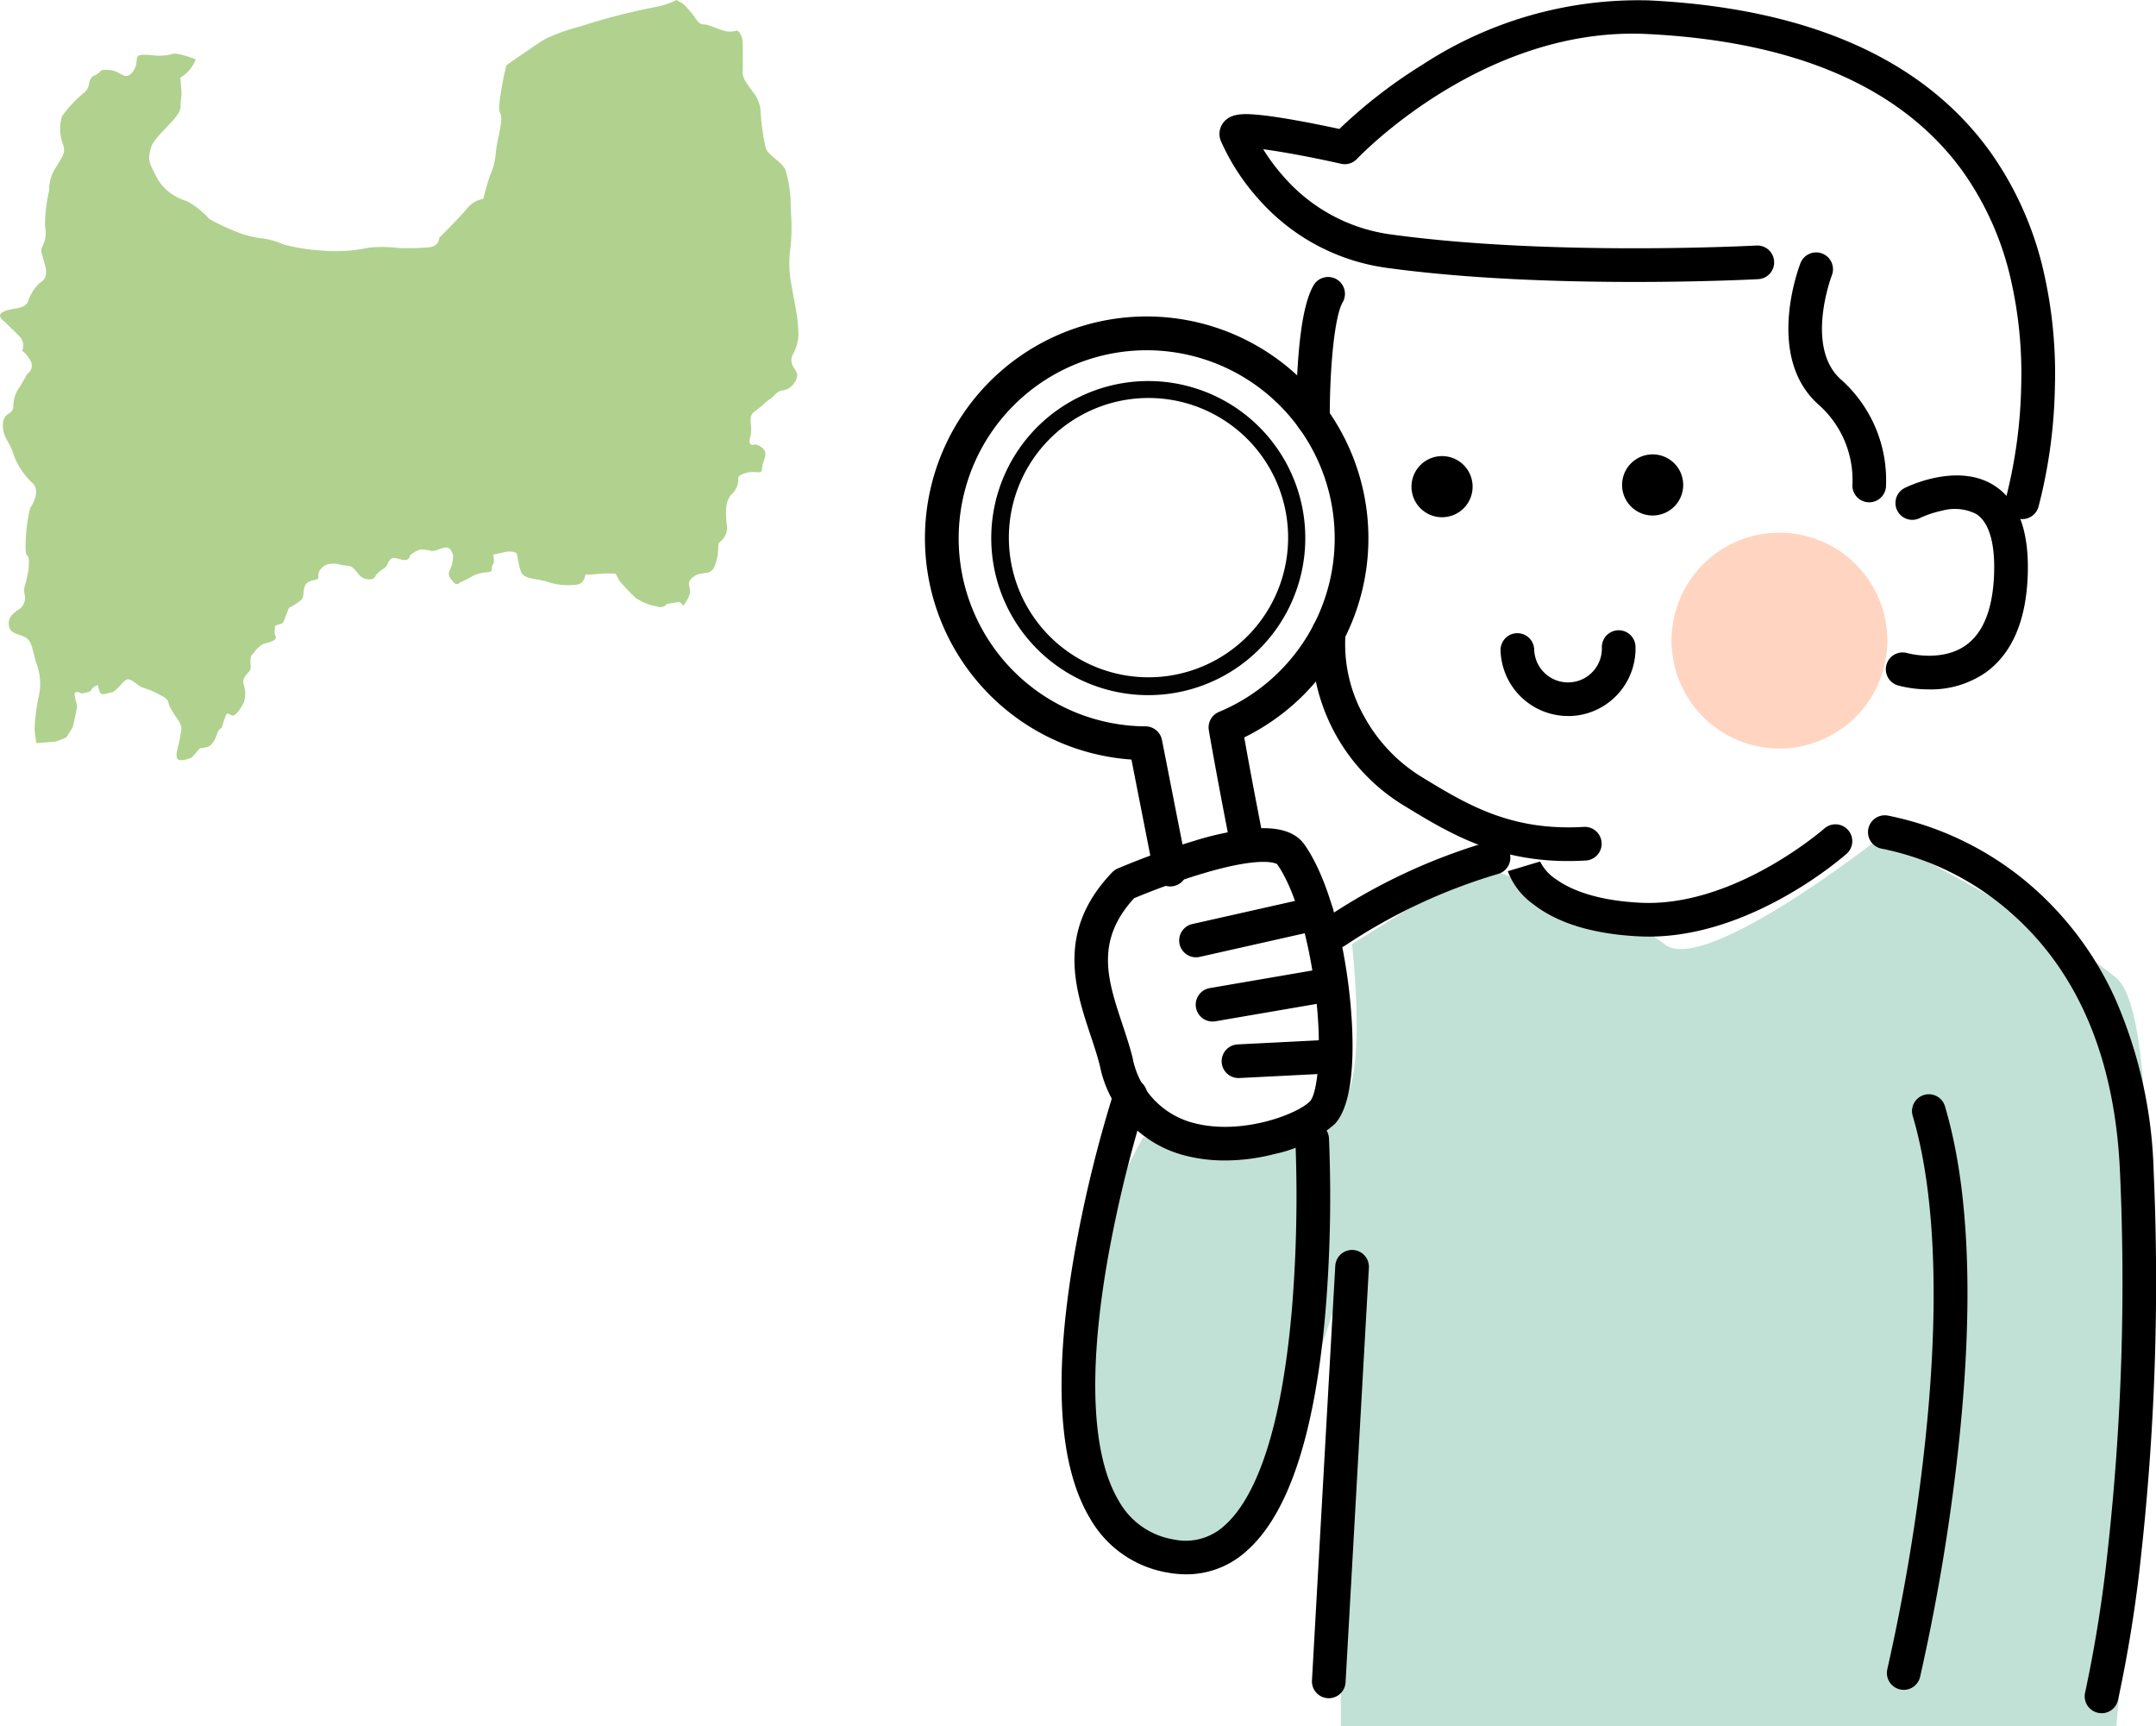 <svg xmlns="http://www.w3.org/2000/svg" xmlns:xlink="http://www.w3.org/1999/xlink" width="174.887" height="140" viewBox="0 0 174.887 140"><defs><clipPath id="a"><rect width="86.644" height="72.104" fill="none"/></clipPath><clipPath id="b"><rect width="99.864" height="138.939" fill="none"/></clipPath><clipPath id="c"><rect width="64.778" height="61.655" fill="none"/></clipPath></defs><g transform="translate(-415.889 -3296.054)"><g transform="translate(490.912 3296.058)"><g transform="translate(12.48 67.892)" clip-path="url(#a)"><path d="M407.835,523.377s-5.978,9.814-5.181,19.322,1.2,11.349,5.978,13.738,10.362-6.139,10.362-6.139l4.844-14.641v35.51h62.906s5.579-56.088,0-60.688-19.13-11.415-19.13-11.415-14.347,11.319-17.535,8.669-15.144-6.352-15.144-6.352l-10.189,6.352s.964,8.275-.172,11.681c-3.188,9.555-16.739,3.964-16.739,3.964" transform="translate(-402.581 -499.063)" fill="#c1e1d6"/></g><g transform="translate(0 -0.004)" clip-path="url(#b)"><path d="M811.435,969.53a1.367,1.367,0,0,1-1.329-1.684,162.439,162.439,0,0,0,2.84-16.44c1.445-12,1.174-21.824-.783-28.424a1.365,1.365,0,1,1,2.618-.776c2.094,7.06,2.387,17.005.872,29.559a165.291,165.291,0,0,1-2.892,16.72,1.366,1.366,0,0,1-1.326,1.047" transform="translate(-732.034 -832.484)"/><path d="M813.093,759.155a1.366,1.366,0,0,1-1.329-1.682,110.093,110.093,0,0,0,1.827-11.482,197.848,197.848,0,0,0,1-30.7c-.386-8.964-3.242-15.936-8.489-20.722a22.524,22.524,0,0,0-10.822-5.522,1.365,1.365,0,1,1,.471-2.69,25.379,25.379,0,0,1,12.191,6.194,26.675,26.675,0,0,1,6.278,8.7,37.287,37.287,0,0,1,3.1,13.92,202.787,202.787,0,0,1-1.02,31.2,110.074,110.074,0,0,1-1.876,11.741,1.366,1.366,0,0,1-1.327,1.049" transform="translate(-717.647 -620.216)"/><path d="M332.913,716.682a1.365,1.365,0,0,1-.775-2.491,47.544,47.544,0,0,1,13.247-6.2,1.365,1.365,0,0,1,.7,2.639,45.59,45.59,0,0,0-12.4,5.81,1.36,1.36,0,0,1-.772.24" transform="translate(-299.608 -639.748)"/><path d="M502.284,703.081q-.387,0-.776-.018c-3.7-.179-6.589-1.051-8.572-2.592a5.8,5.8,0,0,1-2.088-2.693l2.615-.785s0-.013-.012-.036a3.675,3.675,0,0,0,1.361,1.508c1.06.754,3.105,1.692,6.827,1.872,7.575.364,14.809-5.953,14.881-6.017a1.365,1.365,0,0,1,1.812,2.043c-.318.282-7.668,6.72-16.049,6.72" transform="translate(-443.564 -627.123)"/><path d="M327.289,1088.642l-.078,0a1.365,1.365,0,0,1-1.286-1.44l1.891-33.625a1.365,1.365,0,1,1,2.726.153l-1.891,33.625a1.366,1.366,0,0,1-1.362,1.289" transform="translate(-294.526 -950.917)"/><path d="M646.221,457.223a8.753,8.753,0,1,1-8.728-8.777,8.753,8.753,0,0,1,8.728,8.777" transform="translate(-568.151 -405.246)" fill="#ffd5c2"/><path d="M346.317,537.991c-5.971,0-9.758-2.316-13.43-4.561a15.55,15.55,0,0,1-7.356-14.109,1.365,1.365,0,0,1,2.722.222,11.938,11.938,0,0,0,1.551,6.794,13.155,13.155,0,0,0,4.508,4.763c3.762,2.3,7.315,4.473,13.271,4.122a1.365,1.365,0,0,1,.161,2.726q-.733.043-1.426.043" transform="translate(-294.131 -468.16)"/><path d="M812.681,417.585a9.662,9.662,0,0,1-2.524-.321,1.365,1.365,0,0,1,.773-2.619c.022.006,2.79.774,4.767-.658,1.391-1.007,2.152-2.926,2.26-5.7.069-1.775-.125-4.07-1.444-4.924a3.848,3.848,0,0,0-2.77-.272,8.391,8.391,0,0,0-1.807.6,1.365,1.365,0,0,1-1.224-2.441c.173-.087,4.279-2.115,7.274-.188,1.933,1.244,2.841,3.71,2.7,7.33-.143,3.672-1.291,6.305-3.411,7.826a7.814,7.814,0,0,1-4.594,1.369" transform="translate(-731.229 -361.676)"/><path d="M490.212,537.505a5.482,5.482,0,0,1-5.471-5.317,1.365,1.365,0,0,1,1.325-1.4h.04a1.365,1.365,0,0,1,1.364,1.326,2.745,2.745,0,0,0,5.488-.159,1.365,1.365,0,1,1,2.729-.079,5.476,5.476,0,0,1-5.315,5.632l-.161,0" transform="translate(-438.044 -479.436)"/><path d="M733.68,232.778a1.367,1.367,0,0,1-1.359-1.515,8.161,8.161,0,0,0-2.791-6.443c-4.308-3.893-1.547-11.135-1.427-11.441a1.365,1.365,0,0,1,2.544.992c-.032.083-2.188,5.8.714,8.423a10.908,10.908,0,0,1,3.674,8.767,1.366,1.366,0,0,1-1.355,1.216" transform="translate(-657.078 -192.039)"/><path d="M313.2,42.094a1.367,1.367,0,0,1-1.312-1.747,39.689,39.689,0,0,0,1.229-9.143,34.3,34.3,0,0,0-.844-8.551,24.472,24.472,0,0,0-3.841-8.677c-4.9-6.853-13.532-10.628-25.671-11.222-13.318-.65-23.417,10.016-23.518,10.124a1.366,1.366,0,0,1-1.3.4c-2.169-.492-4.676-.966-6.315-1.18a16.156,16.156,0,0,0,1.7,2.269,14,14,0,0,0,8.708,4.649c12.976,1.776,29.432.9,29.6.893a1.365,1.365,0,0,1,.15,2.727c-.167.009-16.878.9-30.116-.914a16.882,16.882,0,0,1-10.445-5.614,17.676,17.676,0,0,1-2.971-4.55,1.5,1.5,0,0,1,.108-1.572c.58-.813,1.664-.787,2.818-.682.788.071,1.834.223,3.109.451,1.38.247,2.719.526,3.517.7a40.742,40.742,0,0,1,6.722-5.2A32.041,32.041,0,0,1,282.9.027c13.024.637,22.368,4.8,27.771,12.378a27.21,27.21,0,0,1,4.279,9.681,37.107,37.107,0,0,1,.9,9.261,41.587,41.587,0,0,1-1.335,9.763,1.366,1.366,0,0,1-1.31.984m-62.55-31.843v0" transform="translate(-224.186 0.004)"/><path d="M414.709,386.39a2.479,2.479,0,1,1-2.55-2.406,2.479,2.479,0,0,1,2.55,2.406" transform="translate(-370.28 -346.993)"/><path d="M592.053,384.941a2.479,2.479,0,1,1-2.55-2.406,2.479,2.479,0,0,1,2.55,2.406" transform="translate(-530.541 -345.684)"/><path d="M138.2,724.2a12.726,12.726,0,0,1-3.134-.372,9.4,9.4,0,0,1-7.013-7.317c-.2-.794-.47-1.606-.756-2.465-1.251-3.764-2.808-8.449,1.755-13.211a1.364,1.364,0,0,1,.444-.309,61.7,61.7,0,0,1,6.211-2.244,24.2,24.2,0,0,1,4.84-1c2.038-.153,3.382.276,4.111,1.311,1.706,2.424,3.067,6.932,3.64,12.059.279,2.5.723,8.53-1.183,10.587a10.66,10.66,0,0,1-4.912,2.446,16.257,16.257,0,0,1-4,.516m-7.365-21.276c-3.2,3.493-2.153,6.634-.947,10.26.289.868.587,1.767.812,2.658a6.754,6.754,0,0,0,5.041,5.34c3.877.989,8.411-.764,9.37-1.8.509-.55,1.011-3.609.473-8.428-.516-4.615-1.723-8.744-3.153-10.781-.063-.045-1.151-.722-6.182.8-2.412.728-4.67,1.644-5.414,1.955" transform="translate(-113.86 -630.087)"/><path d="M215.674,759.649a1.365,1.365,0,0,1-.3-2.7l9.773-2.2a1.365,1.365,0,0,1,.6,2.664l-9.773,2.2a1.362,1.362,0,0,1-.3.034" transform="translate(-193.665 -682.012)"/><path d="M229.5,820.259a1.365,1.365,0,0,1-.23-2.711l8.765-1.505a1.365,1.365,0,0,1,.462,2.691l-8.765,1.505a1.362,1.362,0,0,1-.233.02" transform="translate(-206.161 -737.413)"/><path d="M251.474,878.659a1.365,1.365,0,0,1-.068-2.729l6.963-.353a1.365,1.365,0,0,1,.138,2.727l-6.963.353-.07,0" transform="translate(-226.016 -791.229)"/><path d="M125.2,948.135a8.48,8.48,0,0,1-1.486-.135,8.943,8.943,0,0,1-6.333-4.415c-2.558-4.279-2.986-11.46-1.273-21.342a105.235,105.235,0,0,1,3.262-13.384,1.365,1.365,0,0,1,2.595.851,104.446,104.446,0,0,0-3.172,13.032c-1.57,9.074-1.247,15.8.932,19.443a6.24,6.24,0,0,0,4.468,3.127,4.638,4.638,0,0,0,4.113-1.139c1.966-1.736,4.511-6.223,5.475-17.738a112.619,112.619,0,0,0,.264-13.513,1.365,1.365,0,0,1,2.727-.144,113.213,113.213,0,0,1-.268,13.854c-.833,9.986-2.983,16.576-6.39,19.587a7.24,7.24,0,0,1-4.914,1.917" transform="translate(-103.993 -820.457)"/><path d="M19.9,312.6a1.366,1.366,0,0,1-1.338-1.1l-1.807-9.189A17.993,17.993,0,0,1,.343,287.829a17.986,17.986,0,1,1,33.463,5.1,18.055,18.055,0,0,1-7.9,7.586c.25,1.406.758,4.2,1.528,8.113a1.365,1.365,0,1,1-2.679.527c-1.144-5.817-1.716-9.186-1.722-9.22a1.365,1.365,0,0,1,.823-1.489,15.251,15.251,0,1,0-5.958,1.172,1.365,1.365,0,0,1,1.333,1.1l2.015,10.25A1.367,1.367,0,0,1,19.9,312.6" transform="translate(0 -240.71)"/><path d="M68.736,346.36a12.737,12.737,0,1,1,1.53-.092,12.749,12.749,0,0,1-1.53.092m.032-24.1a11.55,11.55,0,0,0-1.381.083,11.326,11.326,0,1,0,1.381-.083" transform="translate(-50.617 -289.983)" fill="#020202"/><path d="M313.913,246.053a1.365,1.365,0,0,1-1.365-1.365c0-.782.018-2.831.182-4.953.224-2.893.629-4.809,1.239-5.857a1.365,1.365,0,1,1,2.36,1.374c-.618,1.061-1.049,4.941-1.049,9.436a1.365,1.365,0,0,1-1.365,1.365" transform="translate(-282.44 -210.735)"/></g></g><g transform="translate(415.889 3296.054)"><g clip-path="url(#c)"><path d="M13.3,4.5c-.812.066-.9-.066-1.721-.055s-.2.646-.846,1.417c-.641.739-.9-.125-1.865-.184s-.489.107-1.178.432c-.671.3-.241.844-.841,1.383a9.766,9.766,0,0,0-1.819,1.94,3.406,3.406,0,0,0,.05,2.169c.259.794.075.948-.543,1.969a3.277,3.277,0,0,0-.55,1.878,12.959,12.959,0,0,0-.339,2.888,2.463,2.463,0,0,1-.186,1.612c-.225.4-.082.528.2,1.578.28,1.076-.282,1.294-.464,1.444a3.514,3.514,0,0,0-.9,1.419c-.264.723-1.1.528-1.906.841-.81.334-.139.73.077.948.207.239.894.837,1.242,1.248a1.062,1.062,0,0,1,.084,1.016,2.437,2.437,0,0,1,.716.889.777.777,0,0,1-.307.994s-.5.93-.789,1.33a2.747,2.747,0,0,0-.337,1.371c-.075.653-.8.375-.841,1.4s.571,1.423.839,2.369a5.873,5.873,0,0,0,1.589,2.41c.7.714-.218,1.994-.218,1.994a12.838,12.838,0,0,0-.359,2.635c-.059,1.6.13.955.241,1.469a4.17,4.17,0,0,1-.139,1.467c-.07.694-.327.714-.186,1.474a1.121,1.121,0,0,1-.612,1.26c-.359.3-.778.578-.664,1.271s.953.623,1.426.976.466.973.791,2.031a4.629,4.629,0,0,1,.175,2.79,16.452,16.452,0,0,0-.314,2.57s.05.616.148,1.126l.746-.061.769-.061a4.922,4.922,0,0,0,.923-.355l.507-.812s.318-1.355.341-1.612c.036-.225-.148-.591-.184-1.032-.034-.421.568-.093.568-.093s.762-.111.8-.3.493-.4.493-.4.064.257.18.584.546.093.962.02.976-1.03,1.3-1.057.857.546,1.2.673a6.753,6.753,0,0,1,1.339.553c.848.416.716.557.841.939a8.471,8.471,0,0,0,.714,1.135c.389.639.255.709.159,1.362-.086.68-.418,1.378-.236,1.758.173.362,1.146-.064,1.146-.064a6.5,6.5,0,0,0,.6-.655c.132-.2.382-.07.8-.259.407-.173.637-.871.719-1.1a.856.856,0,0,1,.35-.418,9.782,9.782,0,0,1,.352-1.039c.116-.252.289.036.53.057.239.039.707-.634.914-1.087a2.265,2.265,0,0,0-.02-1.428c-.07-.38-.043-.516.343-.937.4-.412.15-.587.209-1.073s.168-.389.325-.639a2.2,2.2,0,0,1,.587-.564c.118-.123.6-.164.964-.362.38-.23.034-.352.082-.778.059-.457-.075-.384.35-.518.425-.118.364-.211.593-.8.246-.593.155-.532.425-.653a4.305,4.305,0,0,0,.782-.539c.264-.218.13-.657.287-1.089s.582-.471.912-.55.123-.391.234-.593a1.131,1.131,0,0,1,.855-.684,2.042,2.042,0,0,1,1.06.111,2.576,2.576,0,0,1,.637.07c.243.08.559.5.73.712a1.06,1.06,0,0,0,.937.346c.364-.03.341-.3.528-.466a3.61,3.61,0,0,1,.539-.418c.227-.116.216-.259.423-.612.227-.352.464-.23,1.048-.084s.646-.343.646-.343a1.921,1.921,0,0,1,.862-.489,3.74,3.74,0,0,1,.873.118c.4.025.75-.25,1.167-.284.45-.036.593.662.593.662a2.855,2.855,0,0,1-.246,1.128c-.259.443.014.716.264,1.019.28.327.5.057.5.057s.825-.387,1.1-.566a3.1,3.1,0,0,1,1.21-.291c.487-.041.2-.384.387-.6.18-.193.036-.83.036-.83l.93-.2a1.566,1.566,0,0,1,.923.048c.146.141.168.955.4,1.551.248.612,1.237.532,2.078.785a5.13,5.13,0,0,0,2.269.266.8.8,0,0,0,.85-.739c.032-.157.289-.08.289-.08l1.269-.1.914.007.3.566A18.32,18.32,0,0,0,51.564,48.5a4.515,4.515,0,0,0,1.694.678c.589.2.787-.164.787-.164a7.19,7.19,0,0,1,.9-.171.358.358,0,0,1,.409.216l.08.064a3.939,3.939,0,0,0,.453-.78c.316-.753-.389-1.005.366-1.571.764-.55,1.435.066,1.78-1.026.362-1.066.132-1.537.307-1.751a1.469,1.469,0,0,0,.6-1.551c-.093-1.164-.077-1.771.368-2.313a1.778,1.778,0,0,0,.557-.987c.075-.368-.175-.541.609-.775.789-.262,1.314.2,1.346-.362.009-.562.455-1.087.171-1.514a1.117,1.117,0,0,0-.764-.446s-.616.248-.364-.625c.241-.891-.268-1.608.327-2.031s.916-.807,1.273-1.028.512-.659,1.066-.7a1.46,1.46,0,0,0,1.142-1.2c.027-.509-.741-.828-.38-1.671a3.535,3.535,0,0,0,.478-1.705,13.806,13.806,0,0,0-.246-2.206c-.2-1.148-.4-2.072-.443-2.574a9.1,9.1,0,0,1,.05-2.288,16.5,16.5,0,0,0,.036-2.688s-.011-.275-.027-.682a.482.482,0,0,1-.334.027.482.482,0,0,0,.334-.027,9.674,9.674,0,0,0-.453-2.936c-.43-.725-1.33-1.069-1.564-1.68a17.2,17.2,0,0,1-.416-2.87,2.784,2.784,0,0,0-.628-1.7c-.628-.864-.848-1.151-.837-1.658.03-.507,0-2.551,0-2.551s-.2-.794-.5-.769a1.866,1.866,0,0,1-1.123-.025c-.575-.207-.691-.252-1.146-.412-.437-.148-.6.1-1.03-.518A7.3,7.3,0,0,0,55.4.3L54.868,0a5.916,5.916,0,0,1-1.7.568,51.809,51.809,0,0,0-6.1,1.576A15.551,15.551,0,0,0,44.2,3.174c-.853.521-3.122,2.119-3.122,2.119a22.321,22.321,0,0,0-.6,3.443c.057.7.3.409.121,1.5s-.264,1.176-.375,2.078a5.565,5.565,0,0,1-.466,1.9,18.088,18.088,0,0,0-.546,1.91,2.167,2.167,0,0,0-1.362.828c-.65.78-2.219,2.326-2.219,2.326s.048.609-.744.771a18.392,18.392,0,0,1-2.67.052A10.217,10.217,0,0,0,29.9,20.09a12.779,12.779,0,0,1-3.725.234,16.614,16.614,0,0,1-3.152-.487,6.42,6.42,0,0,0-1.551-.478,9.3,9.3,0,0,1-1.624-.316,17.475,17.475,0,0,1-2.867-1.285,7.228,7.228,0,0,0-1.815-1.448,4.041,4.041,0,0,1-2.372-1.771c-.723-1.373-.835-1.546-.55-2.549.264-.989,2.376-2.422,2.4-3.3s.107-.894.077-1.257-.093-1.139-.093-1.139a2.856,2.856,0,0,0,1.246-1.478,7.461,7.461,0,0,0-1.31-.414c-.7-.136-.439.036-1.262.1" transform="translate(0 0)" fill="#b0d28e"/></g></g></g></svg>